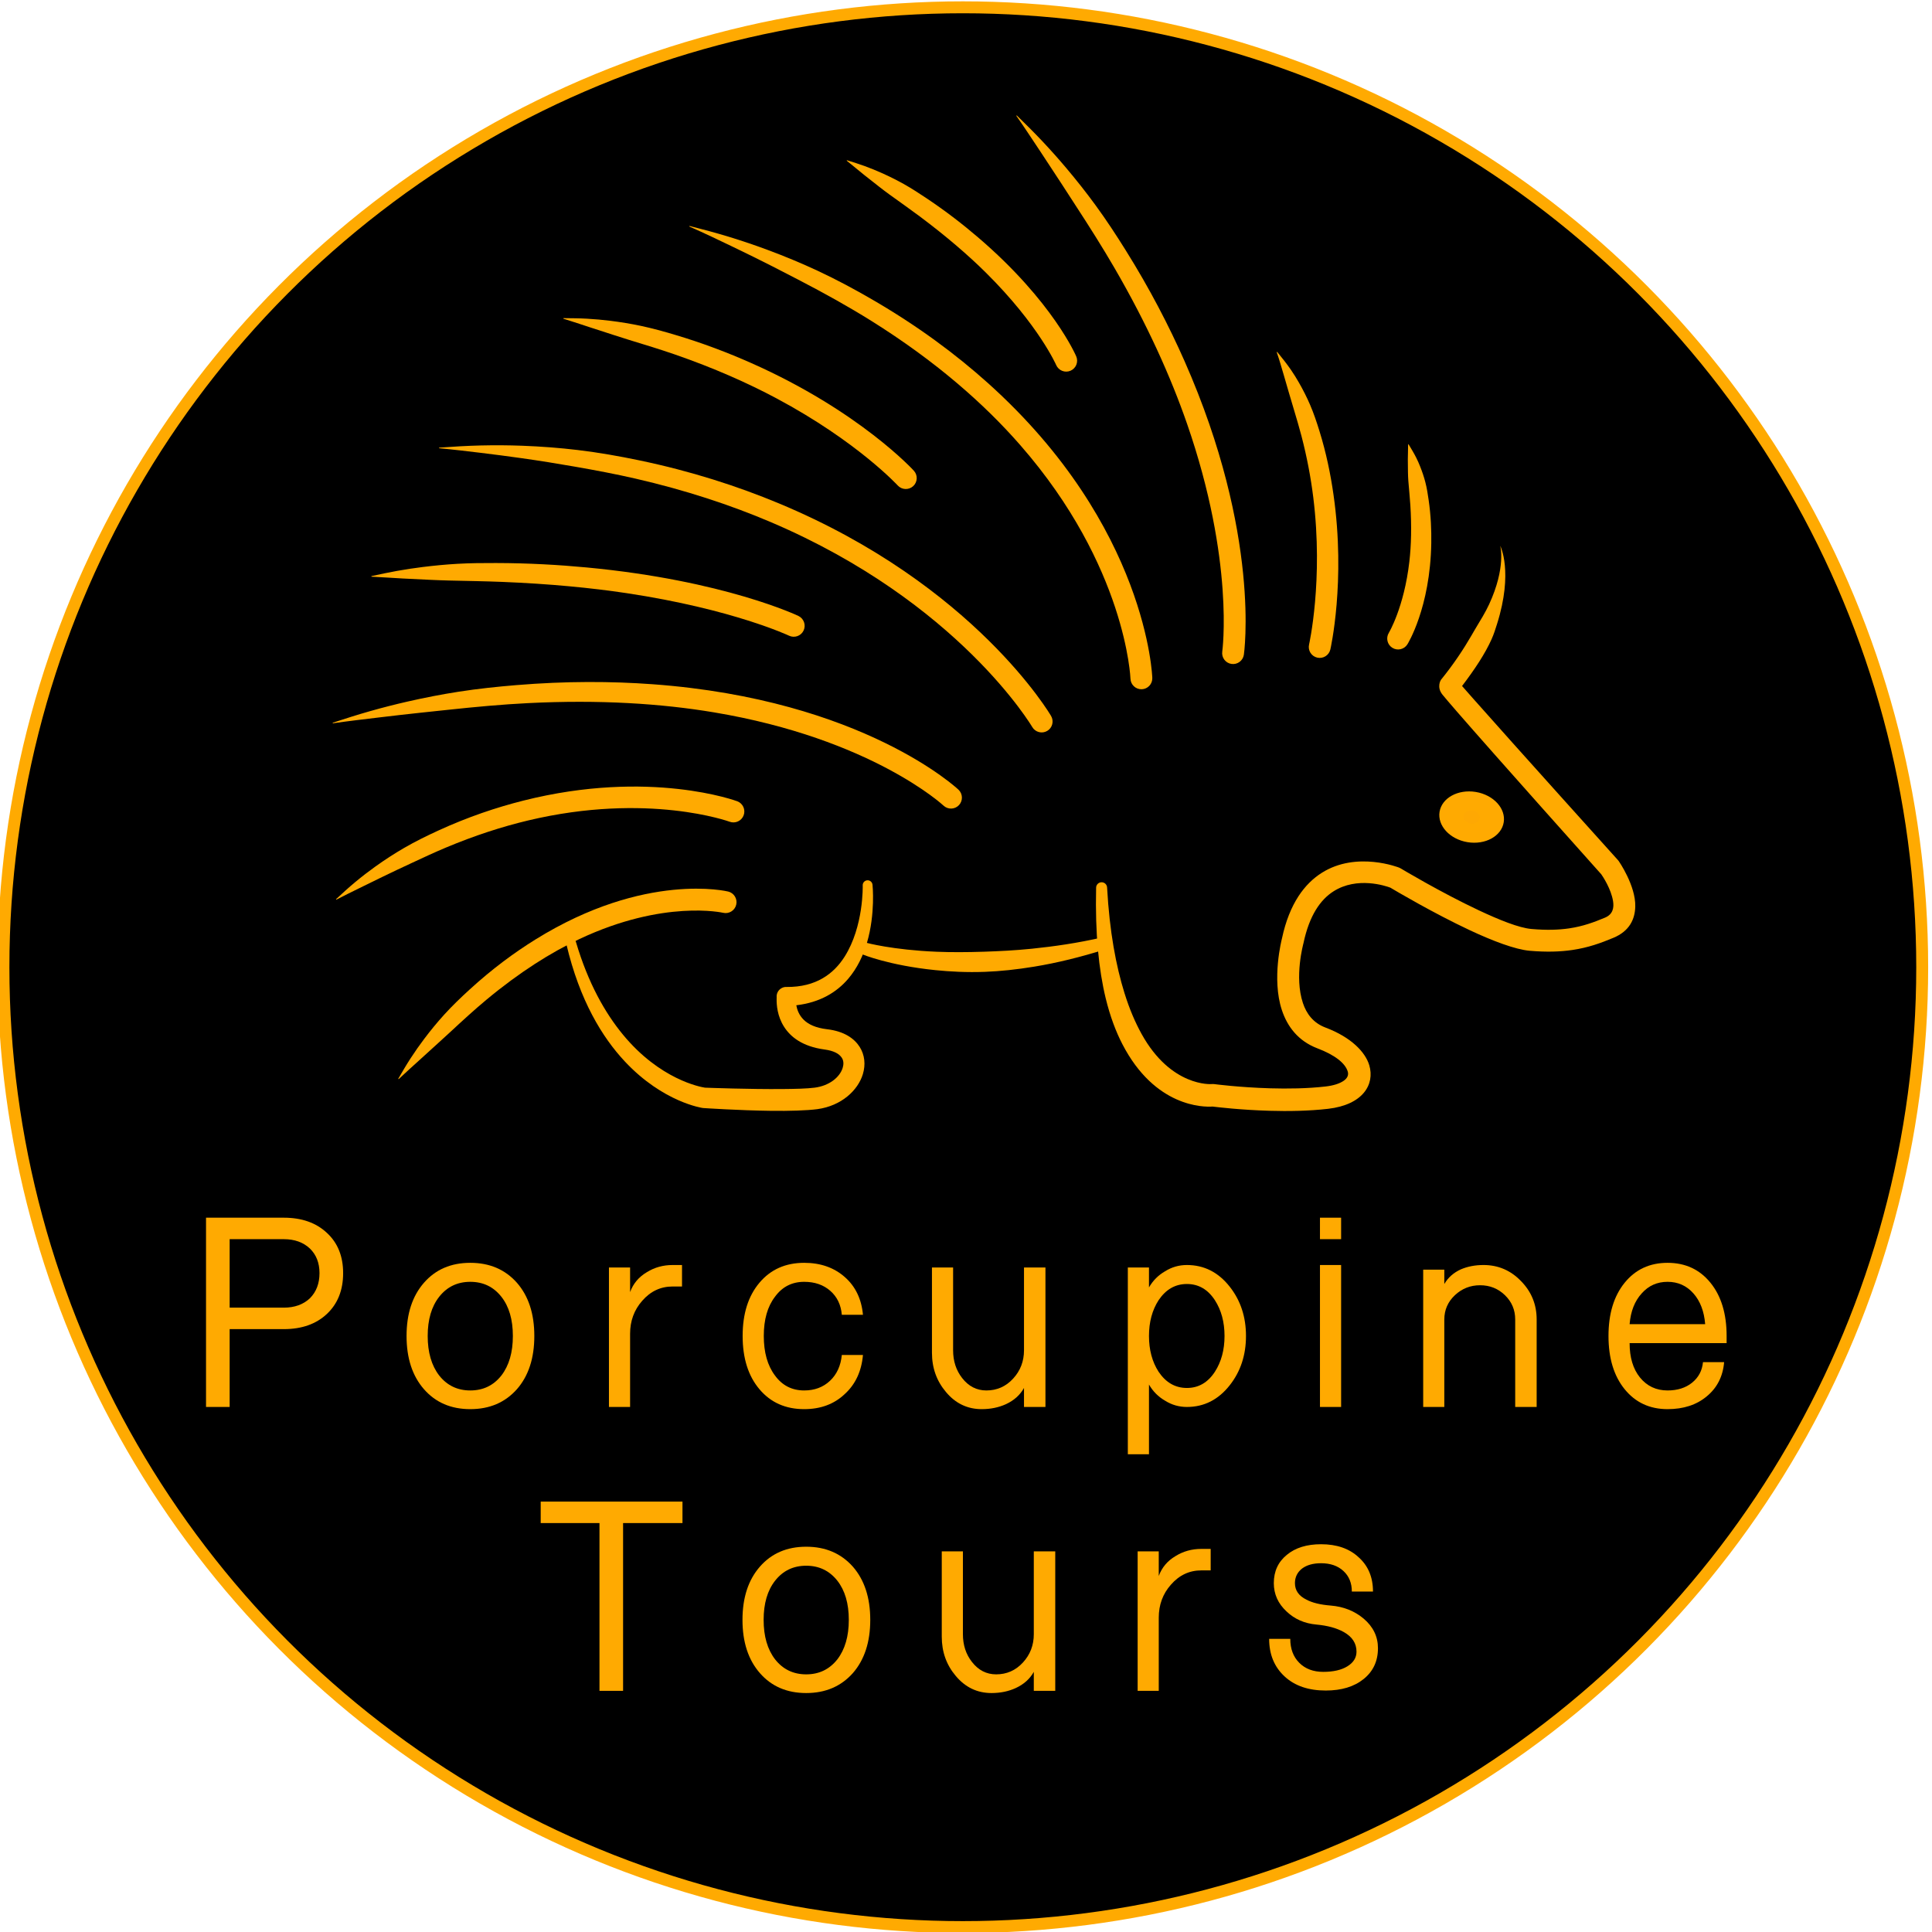 <?xml version="1.0" encoding="UTF-8" standalone="no"?>
<!DOCTYPE svg PUBLIC "-//W3C//DTD SVG 1.1//EN" "http://www.w3.org/Graphics/SVG/1.1/DTD/svg11.dtd">
<svg width="100%" height="100%" viewBox="0 0 2025 2025" version="1.1" xmlns="http://www.w3.org/2000/svg" xmlns:xlink="http://www.w3.org/1999/xlink" xml:space="preserve" xmlns:serif="http://www.serif.com/" style="fill-rule:evenodd;clip-rule:evenodd;stroke-linecap:round;stroke-linejoin:round;stroke-miterlimit:1.5;">
    <g transform="matrix(1,0,0,1,-58.465,-8019.95)">
        <g transform="matrix(1.689,0,0,2.455,0,5053.77)">
            <g id="Logo-new" serif:id="Logo new" transform="matrix(1.553,0,0,1.069,-7342.64,-769.105)">
                <g transform="matrix(1,0,0,1,457.302,-18.583)">
                    <circle cx="4677.76" cy="2254.56" r="383.362" style="stroke:rgb(255,170,1);stroke-width:4.76px;"/>
                </g>
                <g transform="matrix(1.023,0,0,0.565,3918.32,1498.25)">
                    <path d="M893.775,1616.57L893.775,1482.78L924.135,1482.78C931.178,1482.78 936.805,1486.37 941.015,1493.56C945.225,1500.6 947.33,1510.06 947.33,1521.95C947.33,1533.98 945.225,1543.58 941.015,1550.77C936.805,1557.96 931.178,1561.55 924.135,1561.55L903.004,1561.55L903.004,1616.57L893.775,1616.57ZM903.004,1546.37L924.135,1546.37C928.345,1546.37 931.745,1544.17 934.336,1539.77C936.845,1535.22 938.1,1529.28 938.1,1521.95C938.1,1514.76 936.845,1508.96 934.336,1504.56C931.745,1500.16 928.345,1497.96 924.135,1497.96L903.004,1497.96L903.004,1546.37Z" style="fill:rgb(255,170,1);fill-rule:nonzero;"/>
                    <path d="M972.103,1566.39C972.103,1550.7 974.37,1538.16 978.904,1528.77C983.437,1519.38 989.469,1514.68 996.998,1514.68C1004.53,1514.68 1010.6,1519.38 1015.21,1528.77C1019.75,1538.16 1022.01,1550.7 1022.01,1566.39C1022.01,1582.09 1019.75,1594.63 1015.21,1604.02C1010.6,1613.41 1004.53,1618.11 996.998,1618.11C989.469,1618.11 983.437,1613.41 978.904,1604.02C974.37,1594.63 972.103,1582.09 972.103,1566.39ZM980.361,1566.39C980.361,1577.98 981.859,1587.3 984.854,1594.34C987.931,1601.38 991.979,1604.9 996.998,1604.9C1002.02,1604.9 1006.07,1601.38 1009.14,1594.34C1012.14,1587.3 1013.63,1577.98 1013.63,1566.39C1013.63,1554.81 1012.14,1545.56 1009.14,1538.67C1006.07,1531.63 1002.02,1528.11 996.998,1528.11C991.979,1528.11 987.931,1531.63 984.854,1538.67C981.859,1545.56 980.361,1554.81 980.361,1566.39Z" style="fill:rgb(255,170,1);fill-rule:nonzero;"/>
                    <path d="M1051.16,1616.57L1051.16,1517.99L1059.42,1517.99L1059.42,1535.37C1060.63,1529.36 1062.82,1524.66 1065.97,1521.29C1068.97,1517.91 1072.33,1516.23 1076.06,1516.23L1079.7,1516.23L1079.7,1531.41L1076.06,1531.41C1071.36,1531.41 1067.39,1534.78 1064.15,1541.53C1061,1547.99 1059.42,1555.76 1059.42,1564.86L1059.42,1616.57L1051.16,1616.57Z" style="fill:rgb(255,170,1);fill-rule:nonzero;"/>
                    <path d="M1103.38,1566.39C1103.38,1550.7 1105.56,1538.16 1109.94,1528.77C1114.31,1519.38 1120.14,1514.68 1127.42,1514.68C1133.82,1514.68 1139.12,1518.06 1143.33,1524.81C1147.46,1531.41 1149.81,1540.28 1150.38,1551.43L1142.12,1551.43C1141.79,1544.39 1140.3,1538.74 1137.62,1534.49C1134.95,1530.24 1131.55,1528.11 1127.42,1528.11C1122.65,1528.11 1118.84,1531.63 1116.01,1538.67C1113.09,1545.56 1111.64,1554.81 1111.64,1566.39C1111.64,1577.98 1113.09,1587.3 1116.01,1594.34C1118.84,1601.38 1122.65,1604.9 1127.42,1604.9C1131.47,1604.9 1134.83,1602.63 1137.5,1598.08C1140.17,1593.53 1141.71,1587.45 1142.12,1579.82L1150.38,1579.82C1149.81,1591.41 1147.42,1600.65 1143.21,1607.54C1139.08,1614.59 1133.82,1618.11 1127.42,1618.11C1120.14,1618.11 1114.31,1613.41 1109.94,1604.02C1105.56,1594.63 1103.38,1582.09 1103.38,1566.39Z" style="fill:rgb(255,170,1);fill-rule:nonzero;"/>
                    <path d="M1177.33,1578.28L1177.33,1517.99L1185.59,1517.99L1185.59,1576.52C1185.59,1584.14 1186.77,1590.67 1189.11,1596.1C1191.62,1601.97 1194.78,1604.9 1198.59,1604.9C1202.71,1604.9 1206.2,1602.12 1209.03,1596.54C1211.86,1590.97 1213.28,1584.29 1213.28,1576.52L1213.28,1517.99L1221.66,1517.99L1221.66,1616.57L1213.28,1616.57L1213.28,1603.14C1211.74,1608.13 1209.39,1611.94 1206.24,1614.59C1203.4,1616.93 1200.25,1618.11 1196.77,1618.11C1191.18,1618.11 1186.52,1614.07 1182.8,1606C1179.16,1598.23 1177.33,1588.99 1177.33,1578.28Z" style="fill:rgb(255,170,1);fill-rule:nonzero;"/>
                    <path d="M1253.84,1650.01L1253.84,1517.99L1262.1,1517.99L1262.1,1532.07C1263.64,1527.23 1265.74,1523.41 1268.41,1520.63C1271,1517.69 1273.84,1516.23 1276.91,1516.23C1283.63,1516.23 1289.22,1521.36 1293.67,1531.63C1297.88,1541.31 1299.99,1552.9 1299.99,1566.39C1299.99,1579.89 1297.88,1591.48 1293.67,1601.16C1289.22,1611.43 1283.63,1616.57 1276.91,1616.57C1273.84,1616.57 1271,1615.1 1268.41,1612.16C1265.74,1609.38 1263.64,1605.56 1262.1,1600.72L1262.1,1650.01L1253.84,1650.01ZM1262.1,1566.39C1262.1,1576.22 1263.35,1584.66 1265.86,1591.7C1268.7,1599.33 1272.38,1603.14 1276.91,1603.14C1281.45,1603.14 1285.09,1599.33 1287.84,1591.7C1290.35,1584.66 1291.61,1576.22 1291.61,1566.39C1291.61,1556.57 1290.35,1548.13 1287.84,1541.09C1285.09,1533.46 1281.45,1529.65 1276.91,1529.65C1272.38,1529.65 1268.7,1533.46 1265.86,1541.09C1263.35,1548.13 1262.1,1556.57 1262.1,1566.39Z" style="fill:rgb(255,170,1);fill-rule:nonzero;"/>
                    <path d="M1328.89,1616.57L1328.89,1516.23L1337.15,1516.23L1337.15,1616.57L1328.89,1616.57ZM1328.89,1497.96L1328.89,1482.78L1337.15,1482.78L1337.15,1497.96L1328.89,1497.96Z" style="fill:rgb(255,170,1);fill-rule:nonzero;"/>
                    <path d="M1369.21,1616.57L1369.21,1519.53L1377.46,1519.53L1377.46,1529.65C1378.92,1525.1 1381.07,1521.65 1383.9,1519.31C1386.57,1517.25 1389.53,1516.23 1392.77,1516.23C1398.52,1516.23 1403.41,1520.04 1407.46,1527.67C1411.51,1535.15 1413.53,1544.17 1413.53,1554.73L1413.53,1616.57L1405.15,1616.57L1405.15,1554.73C1405.15,1547.99 1403.82,1542.26 1401.15,1537.57C1398.47,1532.88 1395.24,1530.53 1391.43,1530.53C1387.63,1530.53 1384.35,1532.88 1381.59,1537.57C1378.84,1542.26 1377.46,1547.99 1377.46,1554.73L1377.46,1616.57L1369.21,1616.57Z" style="fill:rgb(255,170,1);fill-rule:nonzero;"/>
                    <path d="M1441.59,1566.39C1441.59,1550.7 1443.69,1538.16 1447.9,1528.77C1452.11,1519.38 1457.7,1514.68 1464.66,1514.68C1471.62,1514.68 1477.21,1519.38 1481.42,1528.77C1485.63,1538.16 1487.73,1550.7 1487.73,1566.39L1487.73,1571.46L1449.84,1571.46C1449.84,1581.58 1451.18,1589.65 1453.85,1595.66C1456.6,1601.82 1460.21,1604.9 1464.66,1604.9C1468.54,1604.9 1471.74,1603.07 1474.25,1599.4C1476.76,1595.73 1478.18,1590.89 1478.5,1584.88L1486.76,1584.88C1486.28,1595 1484.01,1603.07 1479.96,1609.08C1475.99,1615.1 1470.89,1618.11 1464.66,1618.11C1457.7,1618.11 1452.11,1613.41 1447.9,1604.02C1443.69,1594.63 1441.59,1582.09 1441.59,1566.39ZM1449.84,1558.03L1479.35,1558.03C1478.95,1548.94 1477.41,1541.68 1474.74,1536.25C1472.07,1530.82 1468.71,1528.11 1464.66,1528.11C1460.61,1528.11 1457.25,1530.82 1454.58,1536.25C1451.83,1541.68 1450.25,1548.94 1449.84,1558.03Z" style="fill:rgb(255,170,1);fill-rule:nonzero;"/>
                    <path d="M1024.5,1698.64L1024.5,1683.46L1079.88,1683.46L1079.88,1698.64L1056.68,1698.64L1056.68,1817.24L1047.46,1817.24L1047.46,1698.64L1024.5,1698.64Z" style="fill:rgb(255,170,1);fill-rule:nonzero;"/>
                    <path d="M1103.32,1767.07C1103.32,1751.38 1105.58,1738.84 1110.12,1729.45C1114.65,1720.06 1120.68,1715.36 1128.21,1715.36C1135.74,1715.36 1141.81,1720.06 1146.43,1729.45C1150.96,1738.84 1153.23,1751.38 1153.23,1767.07C1153.23,1782.77 1150.96,1795.31 1146.43,1804.7C1141.81,1814.09 1135.74,1818.79 1128.21,1818.79C1120.68,1818.79 1114.65,1814.09 1110.12,1804.7C1105.58,1795.31 1103.32,1782.77 1103.32,1767.07ZM1111.58,1767.07C1111.58,1778.66 1113.07,1787.98 1116.07,1795.02C1119.14,1802.06 1123.19,1805.58 1128.21,1805.58C1133.23,1805.58 1137.28,1802.06 1140.36,1795.02C1143.35,1787.98 1144.85,1778.66 1144.85,1767.07C1144.85,1755.49 1143.35,1746.24 1140.36,1739.35C1137.28,1732.31 1133.23,1728.79 1128.21,1728.79C1123.19,1728.79 1119.14,1732.31 1116.07,1739.35C1113.07,1746.24 1111.58,1755.49 1111.58,1767.07Z" style="fill:rgb(255,170,1);fill-rule:nonzero;"/>
                    <path d="M1181.16,1778.96L1181.16,1718.66L1189.42,1718.66L1189.42,1777.2C1189.42,1784.83 1190.59,1791.35 1192.94,1796.78C1195.45,1802.65 1198.61,1805.58 1202.41,1805.58C1206.54,1805.58 1210.02,1802.8 1212.86,1797.22C1215.69,1791.65 1217.11,1784.97 1217.11,1777.2L1217.11,1718.66L1225.49,1718.66L1225.49,1817.24L1217.11,1817.24L1217.11,1803.82C1215.57,1808.81 1213.22,1812.62 1210.06,1815.26C1207.23,1817.61 1204.07,1818.79 1200.59,1818.79C1195,1818.79 1190.35,1814.75 1186.62,1806.68C1182.98,1798.91 1181.16,1789.66 1181.16,1778.96Z" style="fill:rgb(255,170,1);fill-rule:nonzero;"/>
                    <path d="M1257.67,1817.24L1257.67,1718.66L1265.92,1718.66L1265.92,1736.05C1267.14,1730.03 1269.32,1725.34 1272.48,1721.97C1275.48,1718.59 1278.84,1716.9 1282.56,1716.9L1286.2,1716.9L1286.2,1732.09L1282.56,1732.09C1277.87,1732.09 1273.9,1735.46 1270.66,1742.21C1267.5,1748.66 1265.92,1756.44 1265.92,1765.53L1265.92,1817.24L1257.67,1817.24Z" style="fill:rgb(255,170,1);fill-rule:nonzero;"/>
                    <path d="M1309.04,1780.5L1317.29,1780.5C1317.29,1787.54 1318.47,1793.19 1320.81,1797.44C1323.16,1801.69 1326.28,1803.82 1330.16,1803.82C1334.13,1803.82 1337.29,1802.5 1339.64,1799.86C1341.99,1797.22 1343.16,1793.77 1343.16,1789.52C1343.16,1783.65 1341.5,1779.03 1338.18,1775.66C1335.43,1772.87 1331.87,1771.11 1327.49,1770.38C1322.88,1769.64 1318.99,1766.56 1315.84,1761.13C1312.52,1755.56 1310.86,1748.88 1310.86,1741.11C1310.86,1732.75 1312.56,1726.07 1315.96,1721.09C1319.28,1716.1 1323.73,1713.6 1329.32,1713.6C1335.47,1713.6 1340.37,1716.68 1344.01,1722.85C1347.73,1728.86 1349.6,1736.93 1349.6,1747.05L1341.34,1747.05C1341.34,1741.04 1340.25,1736.19 1338.06,1732.53C1335.87,1728.86 1332.96,1727.03 1329.32,1727.03C1326.24,1727.03 1323.77,1728.27 1321.91,1730.77C1320.05,1733.41 1319.11,1736.86 1319.11,1741.11C1319.11,1746.24 1320.61,1750.13 1323.61,1752.77C1325.87,1754.97 1329.03,1756.37 1333.08,1756.95C1338.1,1757.69 1342.39,1760.77 1345.95,1766.19C1349.68,1771.91 1351.54,1778.88 1351.54,1787.1C1351.54,1796.19 1349.68,1803.45 1345.95,1808.88C1342.23,1814.31 1337.29,1817.02 1331.14,1817.02C1324.42,1817.02 1319.07,1813.72 1315.11,1807.12C1311.06,1800.37 1309.04,1791.5 1309.04,1780.5Z" style="fill:rgb(255,170,1);fill-rule:nonzero;"/>
                </g>
                <g id="Porcupine" transform="matrix(0.404,0,0,0.404,4503.95,1624.43)">
                    <g transform="matrix(0.984,0.162,-0.125,0.76,175.928,-35.833)">
                        <ellipse cx="2097.62" cy="1396.49" rx="20.118" ry="20.539" style="fill:rgb(254,168,3);stroke:rgb(255,170,1);stroke-width:24.25px;"/>
                    </g>
                    <g transform="matrix(1,0.009,-0.01,1.116,8.865,-132.103)">
                        <path d="M2004.78,1172.54C2004.78,1172.53 2027.01,1140.23 2027.46,1082.71C2027.55,1071.05 2026.83,1058.32 2024.49,1044.66C2023.59,1039.45 2022.65,1034.09 2021.01,1028.68C2019.62,1024.09 2017.87,1019.59 2015.76,1014.95C2014.53,1012.24 2013.25,1009.68 2011.7,1007C2009.41,1003.03 2006.98,999.567 2004.26,995.584C2004.22,995.437 2004.04,995.353 2003.88,995.395C2003.72,995.437 2003.62,995.59 2003.67,995.736C2003.73,1000.35 2003.5,1004.38 2003.53,1008.81C2003.56,1012.79 2003.62,1016.45 2003.78,1020.28C2003.88,1022.84 2003.98,1025.3 2004.22,1027.78C2004.96,1035.29 2005.87,1042.42 2006.43,1049.32C2007.94,1068.12 2007.67,1084.77 2005.96,1099.22C2001.14,1139.99 1986.28,1162.55 1986.28,1162.55C1983.2,1167.12 1984.85,1173.07 1989.95,1175.83C1995.06,1178.59 2001.7,1177.11 2004.78,1172.54ZM2004.78,1172.54L2004.78,1172.54L2004.78,1172.54Z" style="fill:rgb(255,170,1);"/>
                    </g>
                    <g transform="matrix(1,0,0,0.944,2.057,37.327)">
                        <path d="M1923.63,1231.2C1923.63,1231.2 1939.04,1160.11 1926.71,1069C1923.83,1047.66 1919.49,1025.19 1912.8,1002.41C1910.12,993.252 1907.21,983.977 1903.5,974.872C1900.28,966.986 1896.6,959.294 1892.45,951.637C1890.01,947.121 1887.46,942.769 1884.63,938.411C1880.43,931.962 1875.98,926.057 1871.19,919.845C1871.11,919.688 1870.92,919.631 1870.77,919.718C1870.62,919.806 1870.57,920.005 1870.65,920.162C1873.36,928.481 1875.47,936.466 1877.77,944.684C1879.49,950.857 1881.07,956.834 1882.76,962.885C1884.45,968.962 1886.13,974.916 1887.8,980.864C1890.37,989.96 1892.88,998.895 1895.07,1007.78C1900.51,1029.86 1904.31,1051.38 1906.71,1071.84C1916.92,1158.73 1902.56,1226.12 1902.56,1226.12C1901.24,1232.28 1904.88,1238.42 1910.7,1239.82C1916.51,1241.22 1922.3,1237.36 1923.63,1231.2ZM1923.63,1231.2L1923.63,1231.2L1923.63,1231.2Z" style="fill:rgb(255,170,1);"/>
                    </g>
                    <g transform="matrix(1,0,0,0.959,0,27.416)">
                        <path d="M1840.14,1227.71C1840.14,1227.71 1857.6,1104.68 1781.46,925.088C1766.16,888.999 1747.12,850.557 1723.1,810.563C1713.99,795.381 1704.29,779.877 1693.47,764.446C1684.41,751.516 1674.66,738.637 1664.2,725.732C1656.71,716.48 1648.88,707.336 1640.61,698.18C1632.63,689.348 1624.3,680.781 1615.67,671.978C1615.56,671.843 1615.37,671.826 1615.24,671.94C1615.11,672.055 1615.09,672.258 1615.2,672.393C1623.5,684.769 1631.16,696.966 1638.84,709.002C1645.99,720.23 1652.9,731.185 1659.65,742.032C1664.3,749.489 1668.83,756.838 1673.35,764.072C1687.32,786.38 1700.36,807.875 1712.08,828.915C1744.59,887.27 1767.82,941.278 1783.96,989.745C1831.22,1131.74 1818.76,1224.5 1818.76,1224.5C1817.91,1230.65 1822.01,1236.37 1827.91,1237.25C1833.81,1238.14 1839.29,1233.86 1840.14,1227.71ZM1840.14,1227.71L1840.14,1227.71L1840.14,1227.71Z" style="fill:rgb(255,170,1);"/>
                    </g>
                    <g transform="matrix(1,0,0,1,-4.947,17.313)">
                        <path d="M1679.28,892.596C1679.28,892.585 1656.56,838.532 1582.12,774.887C1567.4,762.305 1550.69,749.271 1531.53,736.488C1524.22,731.613 1516.65,726.634 1508.5,722.084C1501.61,718.24 1494.45,714.679 1486.88,711.288C1481.4,708.833 1475.9,706.593 1470.06,704.454C1464.35,702.366 1458.74,700.652 1452.75,698.762C1452.6,698.682 1452.42,698.739 1452.34,698.889C1452.26,699.039 1452.31,699.226 1452.46,699.306C1458.35,703.966 1463.67,708.525 1469.3,713.033C1474.48,717.173 1479.44,721.085 1484.49,724.98C1487.92,727.63 1491.27,730.202 1494.69,732.674C1505.14,740.222 1515.25,747.278 1524.72,754.365C1550.78,773.864 1572.51,792.554 1590.17,810.062C1642.19,861.634 1659.42,901.106 1659.42,901.106C1661.77,906.585 1668.13,909.127 1673.61,906.779C1679.09,904.43 1681.63,898.075 1679.28,892.596ZM1679.28,892.596L1679.28,892.596L1679.28,892.596Z" style="fill:rgb(255,170,1);"/>
                    </g>
                    <g transform="matrix(0.96,0,0,0.936,72.731,67.167)">
                        <path d="M1746.71,1240C1746.71,1240 1742.17,1080.11 1577.29,928.476C1544.32,898.153 1504.92,868.065 1457.66,840.019C1440.16,829.637 1421.66,819.373 1401.83,809.887C1385.45,802.058 1368.25,794.708 1350.15,787.81C1337.34,782.925 1324.15,778.347 1310.45,774.051C1297.36,769.95 1283.97,766.304 1270.1,762.657C1269.93,762.598 1269.75,762.689 1269.69,762.861C1269.63,763.033 1269.72,763.22 1269.89,763.28C1285.62,770.387 1300.55,777.732 1315.22,784.959C1329.06,791.775 1342.39,798.528 1355.39,805.3C1364.4,809.996 1373.19,814.678 1381.85,819.279C1408.92,833.659 1434.08,848.012 1457.21,862.847C1523.32,905.24 1573.33,950.23 1610.89,994.338C1719.95,1122.4 1724.21,1240.76 1724.21,1240.76C1724.41,1247.12 1729.62,1252.12 1735.83,1251.91C1742.04,1251.7 1746.91,1246.36 1746.71,1240ZM1746.71,1240L1746.71,1240L1746.71,1240Z" style="fill:rgb(255,170,1);"/>
                    </g>
                    <g transform="matrix(0.762,0,0,0.758,313.359,222.202)">
                        <path d="M1575.29,1056.37C1575.29,1056.37 1505.29,978.845 1364.21,915.936C1334.3,902.599 1301.2,889.821 1264.79,878.994C1250.66,874.791 1236.09,870.669 1220.89,867.444C1207.99,864.705 1194.77,862.519 1181.11,860.816C1171.19,859.58 1161.26,858.677 1150.98,858.098C1140.95,857.534 1131.07,857.462 1120.72,857.378C1120.5,857.344 1120.29,857.496 1120.26,857.718C1120.23,857.94 1120.38,858.148 1120.6,858.182C1132.43,861.793 1143.58,865.666 1154.94,869.368C1165.37,872.77 1175.46,876.061 1185.56,879.341C1192.43,881.569 1199.16,883.768 1205.9,885.834C1226.39,892.114 1246.13,898.168 1264.94,904.71C1315.56,922.308 1359.7,941.986 1397.15,962.082C1501.88,1018.28 1554.35,1075.59 1554.35,1075.59C1559.63,1081.39 1568.61,1081.8 1574.39,1076.5C1580.17,1071.19 1580.57,1062.17 1575.29,1056.37ZM1575.29,1056.37C1575.29,1056.37 1575.29,1056.37 1575.29,1056.37Z" style="fill:rgb(255,170,1);"/>
                    </g>
                    <g transform="matrix(0.948,0,0,0.943,82.572,63.625)">
                        <path d="M1652.84,1274.41C1652.84,1274.41 1573.4,1137.05 1368.53,1051.4C1325.69,1033.49 1277.33,1017.75 1223.01,1006.38C1202.45,1002.08 1181.05,998.23 1158.73,995.559C1140.1,993.331 1120.89,991.847 1101.05,991.101C1086.88,990.569 1072.5,990.465 1057.73,990.813C1043.56,991.147 1029.26,992.028 1014.54,993.087C1014.36,993.085 1014.21,993.23 1014.21,993.411C1014.21,993.591 1014.36,993.739 1014.53,993.741C1029.18,995.082 1043.34,996.802 1057.36,998.493C1071.89,1000.24 1086,1002.12 1099.9,1004.08C1119.27,1006.81 1137.98,1009.86 1156.17,1013.06C1177.88,1016.87 1198.79,1020.85 1218.86,1025.48C1271.61,1037.66 1318.62,1053.3 1360.28,1071.12C1556.53,1155.07 1633.18,1285.98 1633.18,1285.98C1636.35,1291.43 1643.34,1293.27 1648.76,1290.08C1654.19,1286.89 1656.01,1279.87 1652.84,1274.41ZM1652.84,1274.41L1652.84,1274.41L1652.84,1274.41Z" style="fill:rgb(255,170,1);"/>
                    </g>
                    <g transform="matrix(0.914,0,0,1.074,94.318,-82.785)">
                        <path d="M1428.05,1163.21C1428.05,1163.21 1348.16,1130.53 1198.94,1118.57C1169,1116.17 1136.26,1114.55 1100.8,1114.49C1087.18,1114.46 1073.15,1114.52 1058.75,1115.23C1046.56,1115.83 1034.19,1116.82 1021.5,1118.16C1012.32,1119.13 1003.15,1120.31 993.744,1121.73C984.582,1123.11 975.581,1124.79 966.2,1126.5C966.015,1126.51 965.876,1126.65 965.891,1126.81C965.907,1126.97 966.069,1127.09 966.255,1127.07C977.745,1127.52 988.737,1128.23 999.809,1128.73C1010.04,1129.2 1019.96,1129.6 1029.84,1129.97C1036.58,1130.22 1043.2,1130.46 1049.78,1130.59C1069.9,1130.99 1089.22,1131.23 1107.79,1131.87C1158.54,1133.62 1203.44,1137.28 1242.25,1142.24C1356.92,1156.92 1417.9,1181.38 1417.9,1181.38C1423.79,1183.76 1430.84,1181.63 1433.64,1176.62C1436.44,1171.6 1433.93,1165.6 1428.05,1163.21ZM1428.05,1163.21C1428.05,1163.21 1428.05,1163.21 1428.05,1163.21Z" style="fill:rgb(255,170,1);"/>
                    </g>
                    <g transform="matrix(0.98,0,0,1,4.665,-2.473)">
                        <path d="M1584.89,1340.73C1584.89,1340.73 1489.22,1251.72 1276.08,1236.47C1234.75,1233.52 1188.93,1233.27 1138.56,1237.35C1119.71,1238.88 1100.19,1240.85 1080.1,1243.92C1063.38,1246.48 1046.31,1249.71 1028.8,1253.62C1016.32,1256.4 1003.73,1259.55 990.877,1263.12C978.538,1266.54 966.216,1270.42 953.521,1274.47C953.352,1274.51 953.246,1274.68 953.286,1274.84C953.325,1275.01 953.494,1275.11 953.663,1275.07C969.532,1272.83 984.906,1271.1 1000.07,1269.31C1014.29,1267.64 1028.11,1266.09 1041.71,1264.66C1051.11,1263.67 1060.33,1262.75 1069.42,1261.79C1097.66,1258.81 1124.53,1256.43 1150.17,1255.16C1222.65,1251.57 1285.03,1255.59 1337.96,1264.25C1497.28,1290.32 1569.79,1356.46 1569.79,1356.46C1574.22,1360.55 1581.2,1360.34 1585.37,1356C1589.54,1351.65 1589.32,1344.81 1584.89,1340.73ZM1584.89,1340.73L1584.89,1340.73L1584.89,1340.73Z" style="fill:rgb(255,170,1);"/>
                    </g>
                    <g transform="matrix(0.938,0,0,0.978,28.078,34.343)">
                        <path d="M1397.58,1344.92C1397.58,1344.92 1305.76,1311.94 1171.91,1344.32C1143.79,1351.12 1113.75,1360.75 1082.5,1374.49C1070.6,1379.73 1058.44,1385.4 1046.36,1392.11C1036.24,1397.74 1026.2,1403.96 1016.15,1410.84C1008.94,1415.78 1001.89,1420.98 994.807,1426.62C987.975,1432.06 981.477,1437.77 974.708,1443.78C974.56,1443.88 974.524,1444.08 974.629,1444.22C974.733,1444.36 974.939,1444.4 975.087,1444.3C983.211,1440.22 991.115,1436.59 999.025,1432.83C1007.15,1428.97 1015.01,1425.3 1022.85,1421.64C1033.68,1416.58 1044.24,1411.86 1054.59,1407.23C1066.85,1401.76 1078.7,1396.46 1090.4,1391.76C1120.92,1379.5 1149.88,1370.56 1177.03,1364.36C1303.52,1335.48 1389.59,1365.63 1389.59,1365.63C1395.55,1367.75 1402.18,1364.82 1404.38,1359.11C1406.59,1353.39 1403.54,1347.04 1397.58,1344.92ZM1397.58,1344.92L1397.58,1344.92L1397.58,1344.92Z" style="fill:rgb(255,170,1);"/>
                    </g>
                    <g transform="matrix(1,0,0,1,-24.733,0)">
                        <path d="M1354.77,1438.93C1354.75,1438.93 1273.21,1418.77 1164.35,1486.23C1143.38,1499.22 1121.3,1515.45 1098.85,1536.01C1090.54,1543.61 1082.06,1551.69 1073.87,1560.7C1067.09,1568.17 1060.51,1576.15 1054.04,1584.74C1049.43,1590.85 1045.01,1597.15 1040.64,1603.87C1036.45,1610.32 1032.61,1616.91 1028.57,1623.85C1028.46,1623.99 1028.48,1624.18 1028.62,1624.29C1028.75,1624.39 1028.94,1624.37 1029.05,1624.24C1036.02,1617.61 1042.85,1611.6 1049.59,1605.44C1055.89,1599.69 1061.95,1594.19 1067.96,1588.74C1072.1,1584.98 1076.15,1581.33 1080.1,1577.66C1092.39,1566.23 1104.09,1555.54 1115.66,1545.92C1148.61,1518.53 1179.53,1499.13 1207.8,1485.84C1291.37,1446.54 1349.75,1459.94 1349.75,1459.94C1355.55,1461.33 1361.38,1457.75 1362.76,1451.95C1364.15,1446.15 1360.56,1440.32 1354.77,1438.93ZM1354.77,1438.93L1354.77,1438.93L1354.77,1438.93Z" style="fill:rgb(255,170,1);"/>
                    </g>
                    <path d="M1462.82,1501.05C1462.82,1501.05 1488.99,1511.97 1535.05,1516.64C1549.5,1518.11 1565.94,1518.99 1584.07,1518.32C1599.19,1517.76 1615.48,1516.03 1632.77,1513.19C1654.92,1509.56 1678.63,1503.81 1703.78,1495.86C1707.01,1494.99 1708.91,1491.65 1708.04,1488.42C1707.16,1485.19 1703.82,1483.29 1700.59,1484.17C1675.59,1489.92 1652.13,1493.25 1630.41,1495.47C1613.64,1497.17 1597.93,1497.93 1583.37,1498.41C1565.99,1498.99 1550.26,1499.03 1536.34,1498.46C1492.46,1496.65 1466.8,1489.6 1466.8,1489.6C1463.63,1488.5 1460.18,1490.17 1459.08,1493.33C1457.98,1496.5 1459.65,1499.95 1462.82,1501.05L1462.82,1501.05Z" style="fill:rgb(255,170,1);"/>
                    <path d="M1387.86,1533.27C1386.26,1533.17 1384.55,1533.46 1382.81,1534.47C1379.51,1536.31 1377.68,1539.9 1378.03,1543.57L1377.99,1545.23C1377.91,1550.65 1378.55,1562.06 1385.42,1572.74C1391.75,1582.6 1403.4,1592.15 1425.48,1595.11C1434.14,1596.28 1439.87,1599.08 1442.58,1603.46C1444.39,1606.39 1444.38,1609.9 1443.31,1613.31C1440.38,1622.67 1429.95,1631.01 1415.51,1632.83C1407.97,1633.8 1396.41,1634.08 1383.66,1634.18C1351.32,1634.45 1311.5,1632.99 1307.1,1632.82C1302.51,1632.11 1262.6,1624.8 1225.97,1580.37C1208.43,1559.1 1191.59,1529.69 1179.49,1488.77C1178.81,1486.17 1176.14,1484.63 1173.55,1485.32C1170.95,1486.01 1169.41,1488.67 1170.1,1491.27C1183.2,1546.58 1205.46,1583 1227.88,1606.94C1265.87,1647.5 1304.84,1652.9 1304.84,1652.9C1305.11,1652.94 1305.38,1652.97 1305.66,1652.98C1305.66,1652.98 1340.32,1655.32 1372.55,1655.72C1390.63,1655.94 1407.96,1655.43 1418.3,1654.06C1442.39,1650.77 1458.56,1635.15 1463.29,1619.45C1466.13,1610.04 1465.19,1600.45 1460.09,1592.46C1454.78,1584.13 1444.64,1577.02 1427.99,1575.08C1416.67,1573.77 1409.29,1570.23 1404.63,1565.56C1400.1,1561.03 1398.22,1555.68 1397.45,1551.37C1420.87,1548.61 1437.38,1538.56 1448.83,1525.14C1457.76,1514.66 1463.63,1502.18 1467.3,1489.73C1475.85,1460.79 1472.84,1432.34 1472.84,1432.34C1472.66,1429.66 1470.33,1427.64 1467.66,1427.83C1464.98,1428.01 1462.96,1430.33 1463.14,1433.01C1463.14,1433.01 1464.29,1473.25 1445.25,1503.3C1434.57,1520.17 1417.03,1533.55 1387.86,1533.27Z" style="fill:rgb(255,170,1);"/>
                    <path d="M2055.95,1235.75C2068.72,1218.98 2078.73,1203.81 2085.13,1189.55C2087.44,1184.4 2089,1179.37 2090.52,1174.55C2106.84,1122.89 2093.76,1097.24 2093.76,1097.24C2093.76,1097.23 2093.75,1097.23 2093.74,1097.23C2093.73,1097.23 2093.73,1097.24 2093.73,1097.25C2093.73,1097.25 2099.61,1118.45 2082.67,1155.09C2079.14,1162.73 2074.27,1170.64 2068.77,1179.74C2067.59,1181.7 2066.45,1183.75 2065.24,1185.83C2057.6,1199.02 2047.96,1213.75 2035.08,1229.63C2034.77,1230.03 2030.59,1236.89 2036.57,1244.29C2038.89,1247.16 2043.89,1253.04 2050.79,1260.97C2089.13,1305.07 2186.39,1413.77 2193.67,1421.91C2195.37,1424.36 2203.31,1436.31 2205.28,1448.36C2206.34,1454.78 2205.28,1461.42 2197.33,1464.74C2186.45,1469.28 2175.64,1473.32 2161.87,1475.35C2151.53,1476.87 2139.55,1477.25 2124.66,1475.96C2112.2,1474.89 2092.67,1466.95 2072.6,1457.54C2034.68,1439.75 1995.3,1416.09 1995.3,1416.09C1994.82,1415.8 1994.32,1415.55 1993.8,1415.34C1993.8,1415.34 1951.75,1398.51 1917.12,1420.49C1900.59,1430.99 1885.28,1450.27 1877.81,1485.33C1877.59,1486.34 1867.46,1525.04 1877.7,1556.05C1883.1,1572.38 1893.74,1586.68 1912.95,1593.98C1929.94,1600.43 1940.43,1608.5 1942.92,1616.99C1943.94,1620.49 1942.32,1623.62 1938.92,1625.98C1934.76,1628.87 1928.7,1630.76 1920.91,1631.66C1902.94,1633.73 1883.5,1633.96 1866.06,1633.45C1835.41,1632.55 1810.85,1629.31 1810.85,1629.31C1809.96,1629.19 1809.06,1629.18 1808.16,1629.28C1808.16,1629.28 1768.18,1632.51 1738.95,1579.69C1732.83,1568.65 1727.05,1555.38 1722.03,1539.26C1713.75,1512.65 1707.27,1478.75 1704.86,1435.1C1704.81,1432.1 1702.34,1429.71 1699.34,1429.76C1696.34,1429.81 1693.94,1432.28 1693.99,1435.28C1692.96,1480.63 1696.63,1516.31 1703.46,1544.4C1707.86,1562.5 1713.58,1577.48 1719.99,1589.85C1752.29,1652.23 1800.31,1652.1 1809.19,1651.5C1814.67,1652.18 1837.63,1654.86 1865.41,1655.67C1883.87,1656.22 1904.44,1655.92 1923.45,1653.73C1957.91,1649.74 1969.77,1629.61 1964.2,1610.73C1960.39,1597.85 1946.55,1583.07 1920.75,1573.35C1908.55,1568.75 1901.98,1559.5 1898.53,1549.14C1889.88,1523.16 1898.94,1490.7 1899.12,1489.85C1904.89,1462.54 1915.88,1446.96 1928.74,1438.77C1952.16,1423.86 1980.22,1433.31 1984.97,1435.08C1990.83,1438.56 2027.76,1460.36 2063.43,1477.09C2086.24,1487.79 2108.64,1496.26 2122.8,1497.49C2139.69,1498.95 2153.29,1498.44 2165.02,1496.72C2180.78,1494.4 2193.19,1489.87 2205.64,1484.68C2221.54,1478.06 2226.96,1466.36 2227.27,1453.76C2227.78,1433.06 2210.95,1408.87 2210.95,1408.87C2210.72,1408.54 2210.47,1408.23 2210.2,1407.93C2210.2,1407.93 2106.42,1292.86 2066.23,1247.43C2062.03,1242.69 2058.54,1238.73 2055.95,1235.75Z" style="fill:rgb(255,170,1);"/>
                </g>
            </g>
        </g>
    </g>
</svg>
